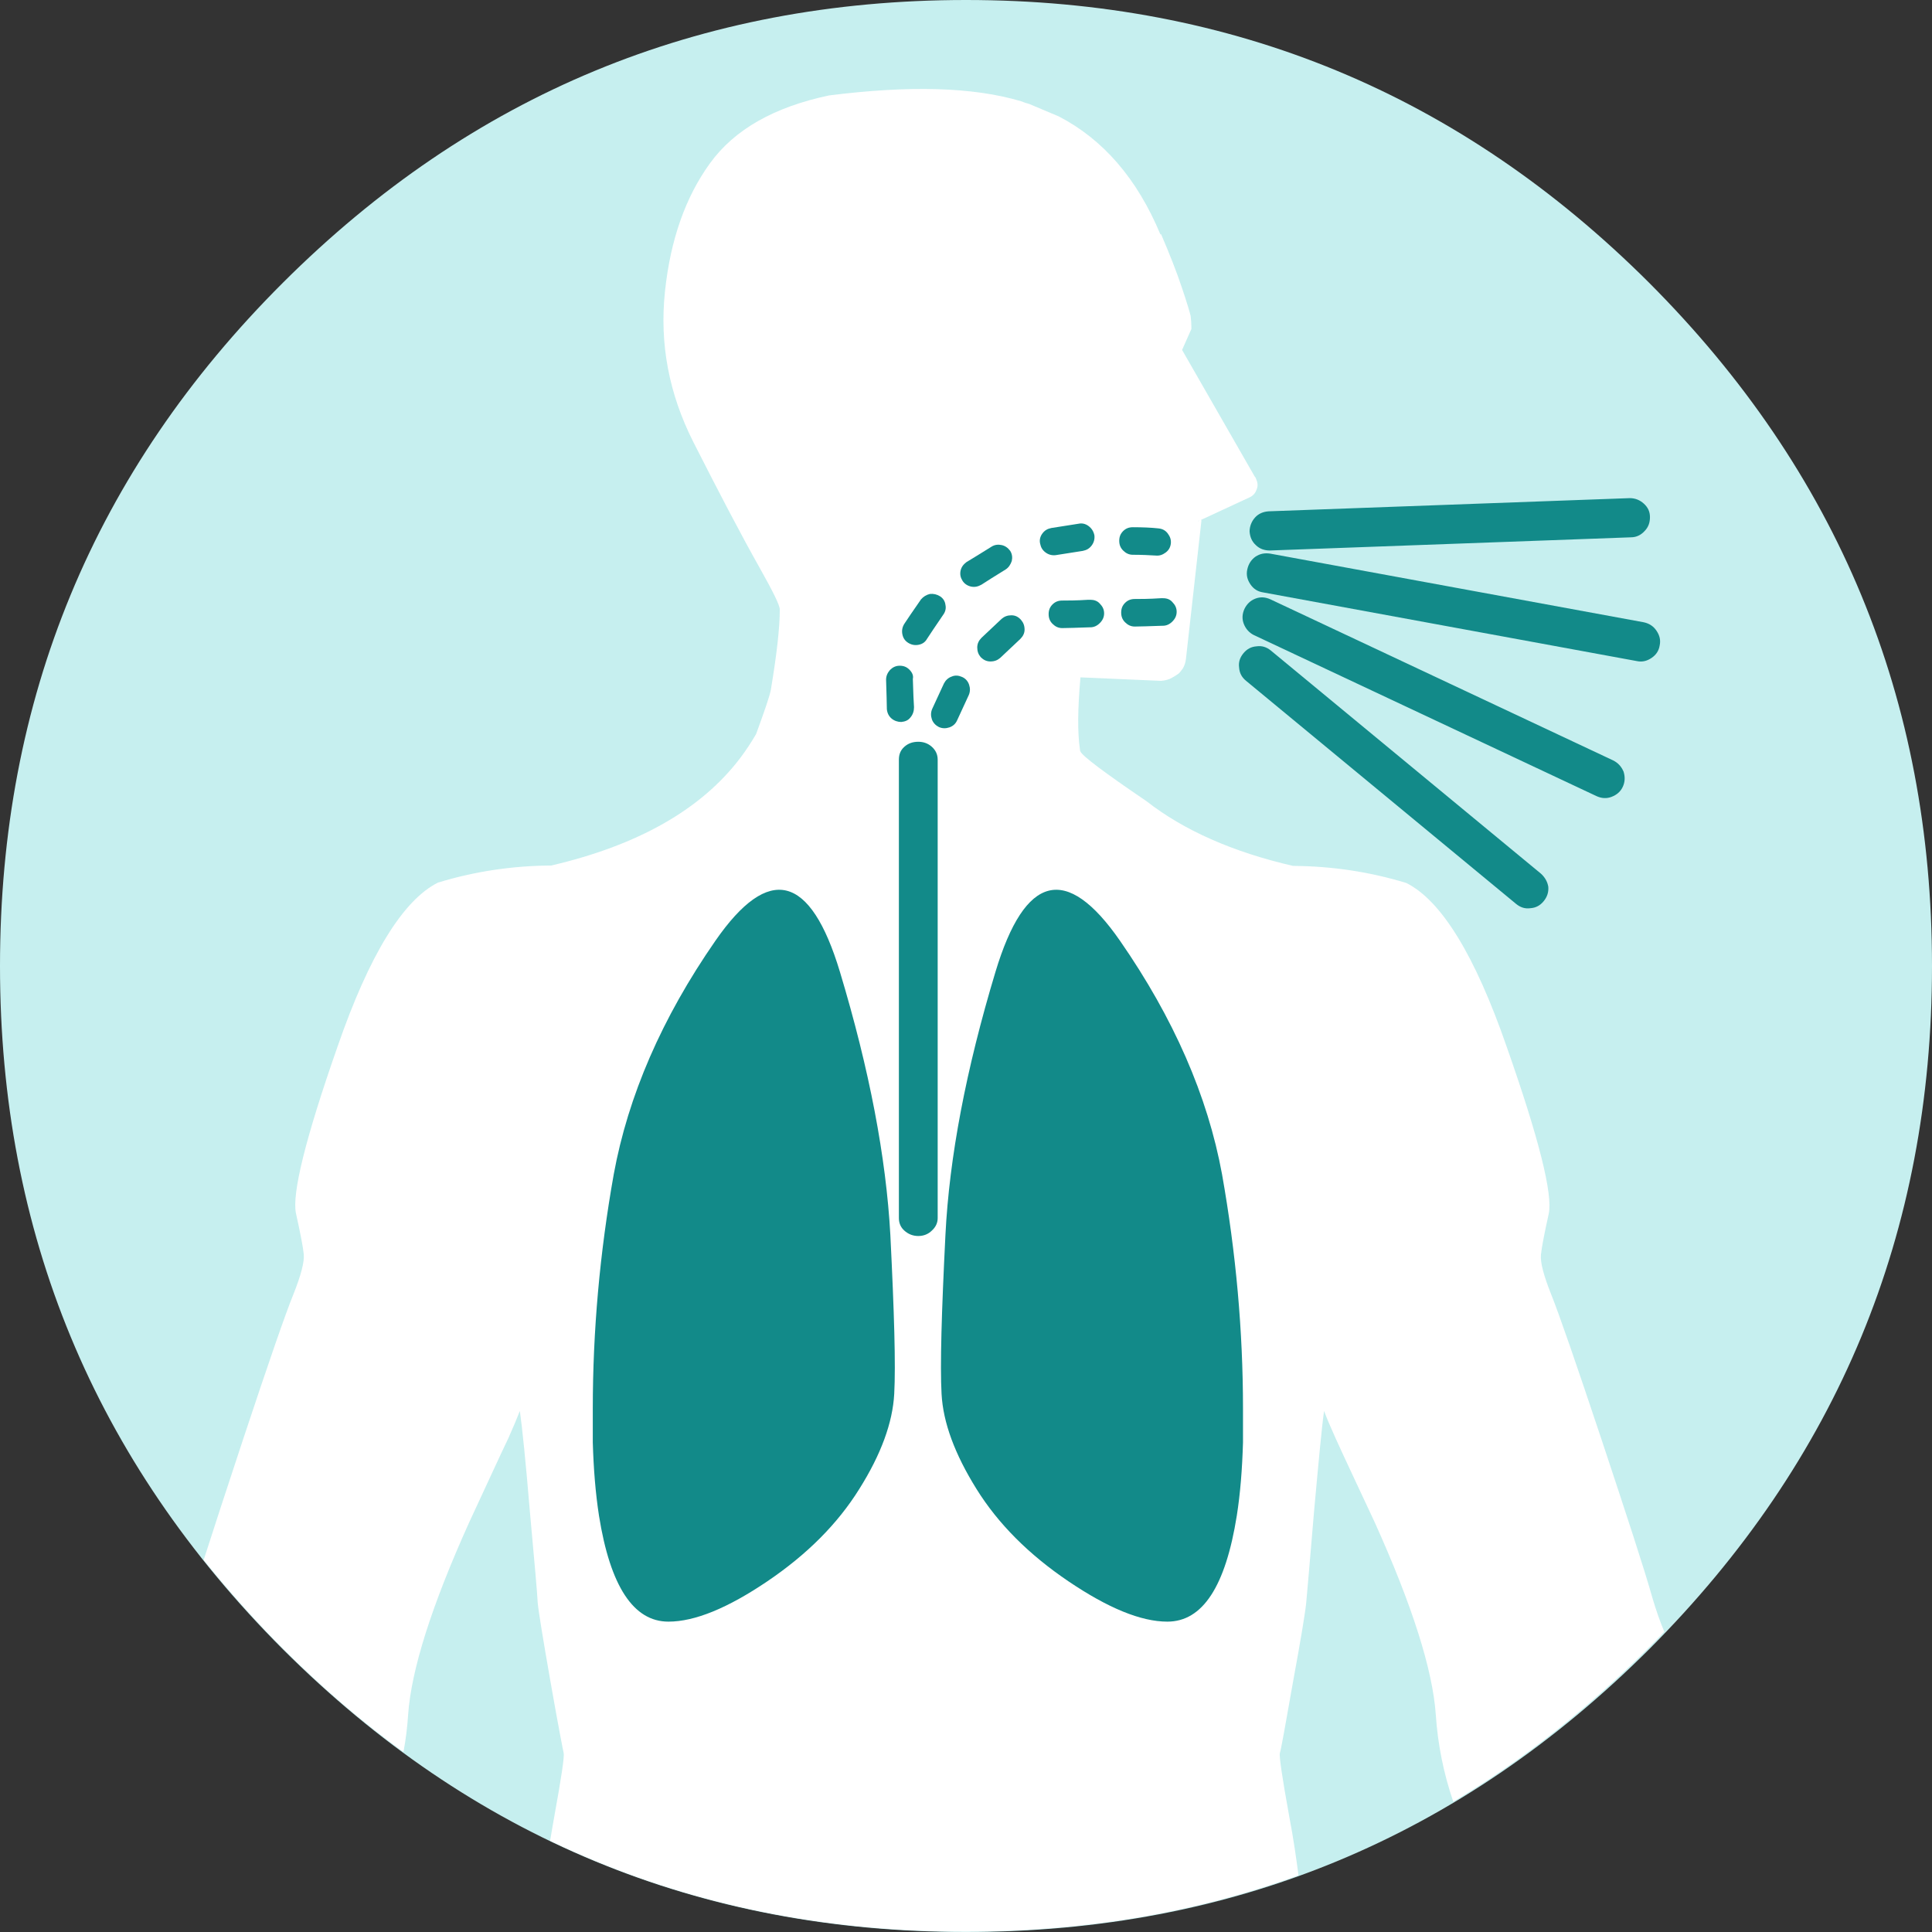 <?xml version="1.0" encoding="UTF-8" standalone="no"?><svg xmlns="http://www.w3.org/2000/svg" xmlns:xlink="http://www.w3.org/1999/xlink" fill="#000000" height="498" preserveAspectRatio="xMidYMid meet" version="1" viewBox="3.0 1.0 498.0 498.0" width="498" zoomAndPan="magnify"><rect x="3.0" y="1.0" width="498.0" height="498.0" fill="#333333" stroke="none"/><g><g id="change1_1"><path d="M252,1C183.2,1,124.6,25.3,75.9,73.9S3,181.2,3,250c0,68.8,24.3,127.4,72.9,176.1 C124.6,474.7,183.2,499,252,499c68.8,0,127.4-24.3,176.1-72.9C476.7,377.4,501,318.8,501,250s-24.3-127.4-72.9-176.1 C379.4,25.3,320.8,1,252,1z" fill="#c6efef"/></g><g id="change2_1"><path d="M415.8,372c-6.6-19.8-10.9-32.2-12.9-37.2c-2-5-2.9-8.4-2.7-10.4c0.2-2,0.9-5.5,2-10.5c1.1-5-2.5-19.4-10.8-43 c-8.2-23.7-16.9-37.8-25.9-42.3c-9.5-2.9-19.1-4.3-28.8-4.4c-0.1,0-0.2,0-0.4,0c-15.6-3.6-28.2-9.2-37.8-16.7 c-10.9-7.4-16.6-11.7-17-12.8c-0.1-0.2-0.1-0.2-0.1-0.3c-0.7-4.6-0.6-10.8,0.1-18.8l20.8,0.9c1.2-0.1,2.1-0.4,2.8-0.8 c0.7-0.4,1.2-0.7,1.6-1c0.3-0.2,0.7-0.7,1.2-1.4c0.4-0.7,0.7-1.5,0.8-2.5l4-35.7h-0.1v-0.1l12.5-5.8c0.9-0.4,1.5-1.1,1.8-2 c0.4-0.9,0.3-1.8-0.1-2.7c-0.1-0.3-0.2-0.5-0.4-0.7l-18.7-32.6l2.4-5.4c0-1.5-0.1-2.6-0.2-3.4c-0.2-0.8-0.9-3.3-2.3-7.4 c-1.3-3.9-3.1-8.5-5.3-13.6c-0.1,0-0.1,0-0.2,0c-6-14.4-14.8-24.5-26.2-30.4l-7.6-3.2c-0.7-0.2-1.4-0.4-2.1-0.7 c-12.4-3.7-28.9-4.1-49.5-1.5c-14.2,3-24.4,8.8-30.7,17.5c-6.3,8.7-10.2,19.7-11.6,33.1c-1.4,13.4,1,26.2,7.3,38.7 c6.3,12.4,12,23.4,17.3,32.8c3.3,5.9,5,9.3,5,10.4c0,4.8-0.8,11.7-2.3,20.7c-0.3,1.6-1.6,5.4-3.8,11.4c-1.2,2.1-2.6,4.2-4.1,6.2 c-10.1,13.3-26.4,22.5-48.7,27.7c-0.2,0-0.3,0-0.4,0c-9.7,0.1-19.3,1.5-28.8,4.4c-9,4.5-17.7,18.6-25.9,42.3 c-8.3,23.7-11.8,38-10.7,43c1.1,5,1.8,8.5,2,10.5c0.2,1.9-0.7,5.4-2.7,10.4c-2,4.9-6.3,17.3-12.9,37.2c-4.3,13-7.7,23.4-10.2,31.2 c6.3,7.8,13.1,15.5,20.4,22.8c9.9,9.9,20.3,18.9,31.1,26.7c0.6-3.2,1-6.4,1.2-9.6c0.8-11.5,6-28,15.7-49.5 c4.9-10.5,8.2-17.8,10.1-21.7c1.3-2.9,2.3-5.3,3-7.1c0.6,4.2,1.5,12.9,2.6,26.1c1.2,13.2,1.9,21,2,23.3c0.2,2.2,1.3,9,3.3,20.4 c2,11.4,3.2,17.5,3.4,18.4c0.2,0.9-0.6,6.3-2.4,16.2c-0.4,2.3-0.8,4.5-1.1,6.4c32.5,15.6,68.1,23.4,107,23.4 c30.6,0,59.2-4.8,85.9-14.5c-0.5-3.9-1.2-9-2.4-15.3c-1.8-9.9-2.6-15.4-2.4-16.2c0.3-0.9,1.4-7,3.4-18.4 c2.1-11.4,3.2-18.2,3.4-20.4c0.2-2.3,0.9-10,2-23.3c1.2-13.2,2-21.9,2.6-26.1c0.7,1.9,1.7,4.2,3,7.1c1.8,4,5.2,11.2,10.1,21.7 c9.7,21.5,14.9,38,15.7,49.5c0.5,7.6,2,15.1,4.5,22.4c17.8-10.6,34.5-23.8,50.2-39.5c1.4-1.4,2.8-2.8,4.2-4.3 c-1.1-2.6-2.1-5.5-3-8.5C426.9,405.6,422.4,391.9,415.8,372z M312,135.2h0.1c-0.4,0.3-0.7,0.7-1,1 C311.4,135.9,311.7,135.6,312,135.2z" fill="#ffffff"/></g><g fill="#128a89" id="change3_2"><path d="M219.5,251.5c-7.6-25.2-18.3-27.9-32.1-8c-13.8,19.9-22.5,40-26.2,60.2c-3.6,20.2-5.4,40.4-5.4,60.4 c0,0,0,2.9,0,8.7c0.2,6.8,0.7,13.1,1.6,18.9c2.9,18.2,8.9,27.3,17.9,27.3c6.8,0,15.3-3.5,25.5-10.4c10.2-6.9,18.1-14.8,23.7-23.8 c5.6-8.9,8.6-17.1,9-24.5c0.4-7.4,0-21-1-41C231.4,299.3,227.1,276.7,219.5,251.5z"/><path d="M291.7,243.5c-13.8-19.9-24.5-17.2-32.1,8c-7.6,25.2-11.9,47.8-12.9,67.8c-1,20-1.4,33.6-1,41 c0.4,7.4,3.4,15.5,9,24.5c5.6,9,13.5,16.9,23.7,23.8c10.2,6.9,18.7,10.4,25.5,10.4c9.1,0,15-9.1,17.9-27.3 c0.9-5.7,1.4-12,1.6-18.9c0-5.7,0-8.6,0-8.7c0-20-1.8-40.1-5.4-60.4C314.3,283.5,305.5,263.4,291.7,243.5z"/><path d="M239.7,192.2c-1.4,0-2.6,0.4-3.6,1.3c-1,0.9-1.4,2-1.4,3.3V315c0,1.3,0.5,2.4,1.4,3.2c1,0.9,2.2,1.4,3.6,1.4 c1.4,0,2.6-0.5,3.5-1.4c1-0.9,1.5-2,1.5-3.2V196.8c0-1.3-0.5-2.4-1.5-3.3C242.2,192.6,241,192.2,239.7,192.2z"/></g><g fill="#128a89" id="change3_1"><path d="M400.2,226.2l-69.6-57.5c-1.1-0.9-2.3-1.3-3.7-1.1c-1.4,0.1-2.5,0.7-3.4,1.8c-0.9,1.1-1.3,2.3-1.1,3.7 c0.1,1.4,0.7,2.5,1.8,3.4l69.6,57.5c1.1,0.9,2.3,1.3,3.7,1.1c1.4-0.1,2.5-0.7,3.4-1.8c0.9-1.1,1.3-2.3,1.2-3.7 C401.9,228.3,401.2,227.1,400.2,226.2z"/><path d="M418.8,197l-88.3-41.5c-1.3-0.6-2.6-0.7-3.9-0.2c-1.3,0.5-2.2,1.4-2.8,2.6c-0.6,1.3-0.7,2.6-0.2,3.9 c0.5,1.3,1.4,2.3,2.6,2.9l88.3,41.5c1.3,0.6,2.6,0.7,3.9,0.2c1.3-0.5,2.3-1.3,2.9-2.6c0.6-1.3,0.6-2.6,0.2-3.9 C420.9,198.5,420,197.6,418.8,197z"/><path d="M426.7,161.4l-96.3-17.7c-1.4-0.2-2.6,0-3.8,0.8c-1.1,0.8-1.8,1.9-2.1,3.3c-0.3,1.4,0,2.6,0.8,3.8 c0.8,1.2,1.9,1.9,3.3,2.1l96.3,17.7c1.4,0.3,2.6,0,3.8-0.8c1.2-0.8,1.9-1.9,2.1-3.2c0.3-1.4,0-2.6-0.8-3.8 C429.2,162.4,428.1,161.7,426.7,161.4z"/><path d="M426.7,130.8c-1-0.9-2.2-1.4-3.6-1.4l-93.1,3.4c-1.4,0.1-2.6,0.6-3.5,1.6c-0.9,1-1.4,2.3-1.4,3.6 c0.1,1.4,0.6,2.6,1.6,3.5c1,1,2.3,1.4,3.6,1.4l93.1-3.4c1.4,0,2.6-0.6,3.5-1.6c1-1,1.4-2.2,1.4-3.6 C428.3,132.9,427.8,131.8,426.7,130.8z"/></g><g fill="#128a89" id="change3_3"><path d="M263.7,159.6c-1,0-1.8,0.3-2.5,0.9l-5.2,4.9c-0.7,0.7-1.1,1.5-1.1,2.5c0,1,0.3,1.8,0.9,2.5 c0.7,0.7,1.5,1.1,2.5,1.1c1,0,1.8-0.3,2.5-0.9l5.2-4.9c0.7-0.7,1.1-1.5,1.1-2.4c0-1-0.3-1.8-0.9-2.5 C265.5,160,264.7,159.6,263.7,159.6z"/><path d="M284.1,155.6c-0.1,0-0.2,0-0.4,0c-0.1,0-0.1,0-0.2,0c-3,0.2-5.3,0.2-6.7,0.2c-1,0-1.8,0.3-2.5,1 c-0.7,0.7-1,1.5-1,2.5c0,1,0.3,1.8,1,2.5c0.7,0.7,1.5,1.1,2.5,1.1c1.5,0,3.8-0.1,7-0.2c0.1,0,0.1,0,0.2,0c1,0,1.8-0.4,2.5-1.1 c0.7-0.7,1.1-1.5,1.1-2.5c0-1-0.4-1.8-1.1-2.5C285.9,155.9,285,155.6,284.1,155.6z"/><path d="M301.6,137.2c-1.8-0.2-4.1-0.3-6.6-0.3c-1,0-1.8,0.3-2.5,1c-0.7,0.7-1,1.5-1,2.5c0,1,0.3,1.8,1,2.5 c0.7,0.7,1.5,1.1,2.5,1.1c2.3,0,4.3,0.1,5.9,0.2c1,0.1,1.8-0.2,2.6-0.8c0.8-0.6,1.2-1.4,1.3-2.3c0.1-1-0.2-1.8-0.8-2.6 C303.4,137.7,302.6,137.3,301.6,137.2z"/><path d="M283.6,136.6c-0.8-0.6-1.7-0.8-2.6-0.6l-7,1.1c-1,0.2-1.7,0.6-2.3,1.4c-0.6,0.8-0.8,1.7-0.6,2.6 c0.2,1,0.6,1.7,1.4,2.3c0.8,0.6,1.7,0.8,2.6,0.7l7-1.1c1-0.2,1.7-0.6,2.3-1.4c0.6-0.8,0.8-1.7,0.7-2.6 C284.9,138,284.4,137.2,283.6,136.6z"/><path d="M261.2,141.5c-0.9-0.2-1.8-0.1-2.6,0.4c-3,1.9-5.2,3.2-6.5,4c-0.8,0.6-1.3,1.3-1.5,2.2c-0.2,1,0,1.8,0.5,2.6 c0.5,0.8,1.3,1.3,2.2,1.5c1,0.2,1.8,0,2.7-0.5c1.2-0.8,3.3-2.1,6.2-3.9c0.8-0.5,1.3-1.3,1.6-2.2c0.2-0.9,0.1-1.8-0.4-2.6 C262.8,142.2,262.1,141.7,261.2,141.5z"/><path d="M245.3,154.7c-0.8-0.5-1.7-0.7-2.6-0.6c-0.9,0.2-1.7,0.7-2.3,1.4c-2.1,3-3.5,5.1-4.3,6.3 c-0.5,0.8-0.7,1.7-0.5,2.7c0.2,1,0.7,1.7,1.5,2.2c0.8,0.5,1.7,0.7,2.7,0.5c1-0.2,1.7-0.7,2.2-1.6c0.8-1.2,2.1-3.2,4.1-6.1 c0.6-0.8,0.8-1.7,0.6-2.6C246.6,156,246.1,155.2,245.3,154.7z"/><path d="M302.8,155.2c-0.1,0-0.2,0-0.4,0c-0.1,0-0.1,0-0.2,0c-3,0.2-5.3,0.2-6.7,0.2c-1,0-1.8,0.3-2.5,1 c-0.7,0.7-1,1.5-1,2.5c0,1,0.3,1.8,1,2.5c0.7,0.7,1.5,1.1,2.5,1.1c1.5,0,3.8-0.1,7-0.2c0.1,0,0.1,0,0.2,0c1,0,1.8-0.4,2.5-1.1 c0.7-0.7,1.1-1.5,1.1-2.5c0-1-0.4-1.8-1.1-2.5C304.6,155.5,303.8,155.2,302.8,155.2z"/><path d="M251,175.5c-0.9-0.4-1.8-0.5-2.7-0.1c-0.9,0.3-1.6,1-2,1.8l-3,6.5c-0.4,0.9-0.4,1.8-0.1,2.7 c0.3,0.9,1,1.6,1.8,2c0.9,0.4,1.8,0.4,2.7,0.1c0.9-0.3,1.6-0.9,2-1.8l3-6.5c0.4-0.9,0.4-1.8,0.1-2.7 C252.5,176.6,251.9,175.9,251,175.5z"/><path d="M237.4,173.6c-0.7-0.7-1.5-1-2.5-1c-1,0-1.8,0.4-2.5,1.1c-0.6,0.7-1,1.5-1,2.5c0.1,3.6,0.2,6.1,0.2,7.6 c0.1,1,0.5,1.8,1.2,2.4c0.7,0.6,1.6,0.9,2.5,0.9c1-0.1,1.8-0.4,2.4-1.2c0.6-0.7,0.9-1.6,0.9-2.6c-0.1-1.4-0.2-3.8-0.3-7.3 C238.5,175.1,238.1,174.3,237.4,173.6z"/></g></g></svg>